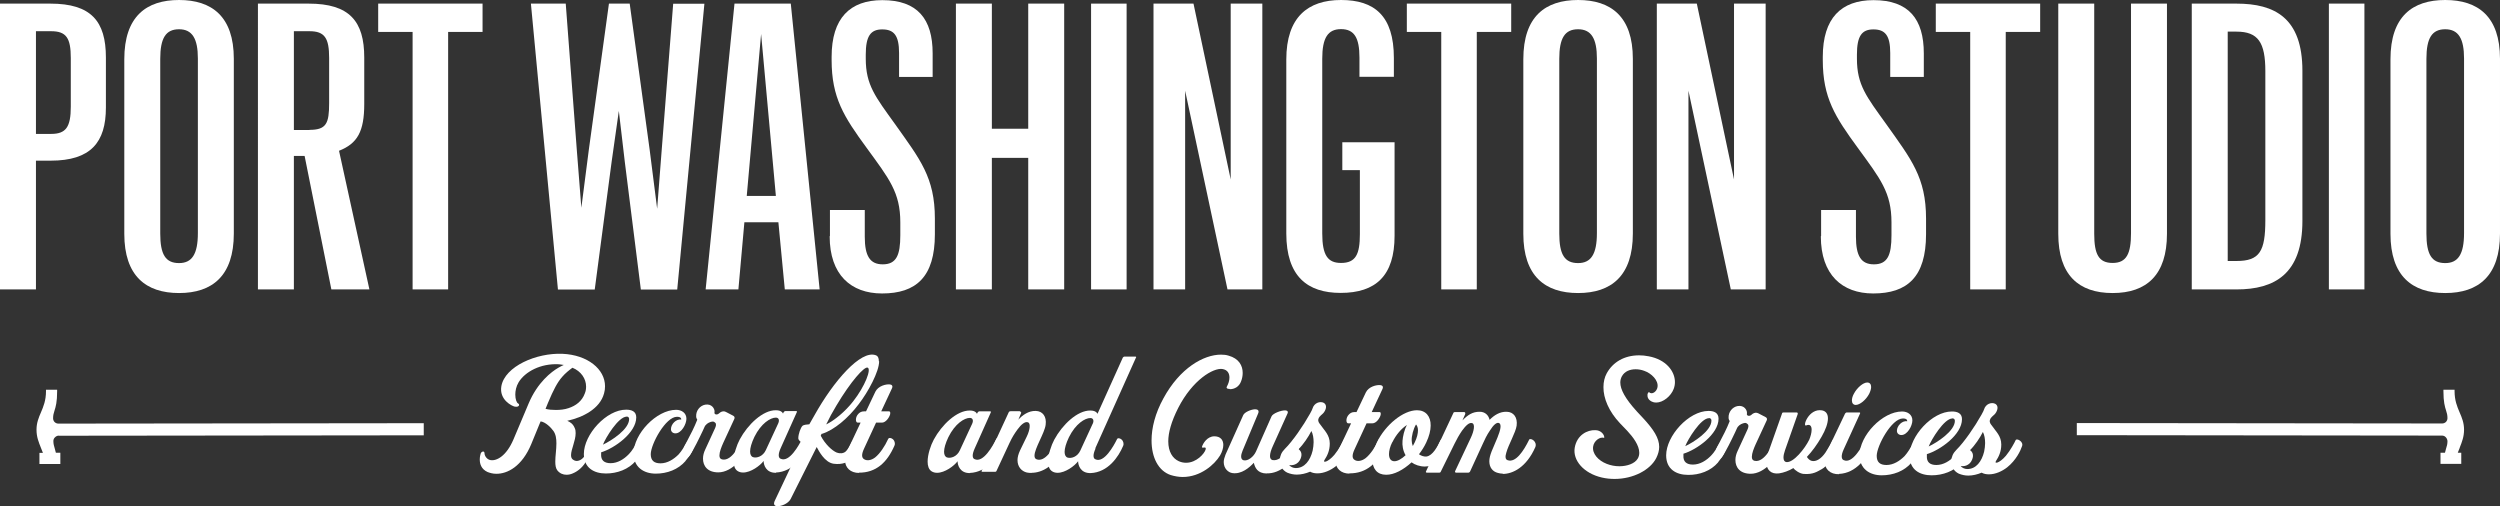 <?xml version="1.0" encoding="UTF-8"?><svg id="Layer_2" xmlns="http://www.w3.org/2000/svg" viewBox="0 0 179.41 36.34"><rect x="0" y="0" width="179.41" height="36.34" fill="#333333" stroke="none"/><defs><style>.cls-1{fill:#fff;}</style></defs><g id="Layer_1-2"><g><path class="cls-1" d="M176.52,32.12c.16-.4,.31-.78,.31-1.28,0-.49-.15-.86-.32-1.25-.18-.42-.36-.86-.36-1.51v-.11h-.8v.1c0,.77,.1,1.11,.19,1.39,.06,.18,.1,.33,.1,.55,0,.1-.04,.2-.11,.27-.07,.07-.17,.11-.27,.11l-26.22-.03v.87l26.21,.03c.1,0,.2,.04,.27,.12,.07,.07,.11,.17,.12,.27,0,.22-.04,.36-.1,.54-.02,.08-.05,.18-.08,.3h-.32v.8h1.49v-.8h-.25c.05-.14,.1-.27,.15-.38ZM4.2,31.27l26.21-.03v-.87l-26.22,.03c-.1,0-.2-.04-.27-.11-.07-.07-.11-.17-.11-.27,0-.22,.04-.36,.1-.55,.09-.28,.19-.62,.19-1.39v-.11h-.8v.11c0,.65-.18,1.09-.36,1.51-.17,.39-.32,.76-.32,1.25,0,.51,.15,.88,.31,1.28,.04,.11,.1,.24,.15,.38h-.25v.8h1.5v-.81h-.32c-.03-.12-.06-.23-.08-.3-.05-.18-.1-.32-.1-.54,0-.1,.04-.2,.12-.27,.07-.07,.17-.12,.27-.12Z"/><g><path class="cls-1" d="M40.71,30.2c.19,.08,.41,.21,.53,.51,.06,.12,.07,.24,.07,.38,0,.54-.33,1.16-.33,1.57,0,.15,.04,.28,.18,.35,.23,.16,.56,.03,.76-.24,.15-.21,.35-.09,.18,.27-.22,.43-.6,.77-.99,.93-.15,.07-.31,.1-.46,.1-.25,0-.48-.1-.65-.31-.12-.15-.15-.38-.15-.64,0-.39,.08-.86,.08-1.3,0-.34-.04-.65-.22-.9-.18-.25-.56-.63-.91-.68,0,0,.02-.08-.67,1.62-.67,1.62-1.72,2.15-2.52,2.14-.24,0-.45-.06-.63-.13-.45-.21-.55-.59-.55-.89,0-.19,.04-.34,.06-.41,.02-.1,.1-.15,.17-.17,.05,0,.11,.03,.11,.12,0,.19,.17,.46,.44,.5,.43,.07,1.13-.29,1.64-1.49l1.08-2.56c.64-1.53,1.64-2.29,2.14-2.58,.15-.09,.28-.15,.39-.2-.11-.02-.23-.03-.35-.05-1.32-.07-2.43,.54-2.89,1.29-.18,.3-.24,.62-.24,.89,0,.33,.1,.59,.2,.63,.11,.06,.09,.17-.01,.22-.06,.02-.13,.03-.23,.01-.2-.04-1.13-.49-.96-1.47,.26-1.42,2.51-2.4,4.39-2.32,1.8,.08,3.05,1.1,3.05,2.33,0,.17-.02,.34-.07,.51-.3,1.12-1.54,1.72-2.61,1.96Zm1.35-2.46c0-.56-.36-1.1-.98-1.35-.23,.17-.51,.39-.74,.66-.34,.39-.62,.92-1.01,1.85l-.18,.44c.22,.06,.48,.08,.74,.08,.3,0,.62-.03,.91-.13,.52-.17,.97-.5,1.17-1.06,.07-.17,.09-.33,.09-.49Z"/><path class="cls-1" d="M45.63,33.07c-.53,.62-1.34,.91-2.15,.91-.86,0-1.58-.41-1.58-1.4,0-1.4,1.62-3.19,3.04-3.18,.38,0,.72,.12,.72,.55,0,1.11-1.56,2.22-2.52,2.51v.12c-.03,.46,.23,.66,.68,.66,.51,0,.96-.29,1.3-.64,.25-.25,.39-.53,.58-.83,.03-.06,.07-.1,.14-.1,.19,0,.34,.2,.34,.39,0,.31-.37,.77-.55,1.01Zm-.66-3.17c-.59,0-1.52,1.53-1.7,2.01,.6-.28,1.88-1.1,1.88-1.84,0-.11-.07-.18-.19-.18Z"/><path class="cls-1" d="M49.2,33.08c-.53,.62-1.33,.91-2.14,.91-.87,0-1.59-.47-1.59-1.45,0-1.4,1.64-3.13,3.05-3.13,.39,0,.74,.22,.74,.64,0,.39-.36,1.05-.79,1.05-.18,0-.32-.12-.32-.3,0-.37,.38-.75,.74-.69,0-.18-.18-.2-.31-.2-.81,0-1.87,1.95-1.88,2.68,0,.46,.24,.66,.7,.66,.5,0,.95-.29,1.3-.64,.24-.27,.38-.53,.57-.83,.03-.06,.08-.1,.14-.1,.19,0,.35,.2,.35,.39,0,.31-.37,.77-.57,1.01Z"/><path class="cls-1" d="M51.56,33.9c-.79,0-1.11-.46-1.11-.99,0-.22,.06-.44,.16-.65l.7-1.52c.06-.13,.12-.31,.02-.4-.11-.1-.15-.11-.33-.06-.19,.06-.37,.18-.45,.38,0,0-.19,.43-.36,.76-.26,.54-.63,1.22-.77,1.36-.02,.02-.04,.03-.07,.03-.08-.02-.17-.13-.21-.22-.05-.12-.09-.28-.07-.43,.01-.03,.01-.07,.03-.1,.03-.09,.25-.46,.58-1.13,.12-.24,.27-.57,.36-.81-.04-.06-.08-.14-.08-.24-.02-.41,.27-.77,.65-.84,.47-.08,.68,.29,.67,.5-.01,.07-.01,.09,0,.13,.02,.05,.1,.1,.22,.06,.09-.04,.18-.13,.18-.13,.14-.09,.28-.11,.41-.04l.52,.27c.1,.05,.13,.13,.09,.23l-.8,1.73c-.13,.29-.27,.64-.27,.89,0,.15,.04,.25,.19,.29,.74,.17,1.35-1.23,1.53-1.54,.04-.08,.21,0,.31,.11,.1,.11,.18,.29,.1,.46-.31,.74-1.19,1.9-2.22,1.9Z"/><path class="cls-1" d="M55.7,33.93c-.73,.02-.9-.57-.9-.85-.25,.34-.92,.83-1.47,.83-.14,0-.28-.03-.4-.11-.2-.13-.28-.39-.28-.69,0-.52,.22-1.17,.44-1.58,.57-1.06,1.65-2.1,2.59-2.09,.44,0,.51,.24,.51,.24l.05-.1s.06-.08,.11-.08h.79c.07,0,.06,.05,.03,.11l-1.14,2.54c-.21,.46-.17,.71-.01,.77,.62,.3,1.32-.97,1.55-1.44,.05-.12,.23-.07,.34,.03,.09,.08,.18,.28,.1,.45-.33,.78-1.09,1.9-2.33,1.95Zm.15-3.55c.11-.25,.02-.41-.17-.41-.39,0-1.06,.41-1.54,1.38-.21,.44-.31,.8-.31,1.05,0,.22,.08,.37,.22,.41,.25,.08,.7-.05,.91-.51l.89-1.92Z"/><path class="cls-1" d="M63.09,25.93c0,.73-.78,2.19-1.47,3.08-.75,1-1.76,1.85-2.62,2.12h-.04l-.06,.14c.31,.6,.81,1.07,1.15,1.21,.22,.08,.46,.07,.63-.07,.13-.11,.31-.4,.44-.67,.1-.22,.58,.21,.46,.45-.14,.3-.48,1.26-1.76,1.09-.65-.1-1.07-.94-1.21-1.2l-1.87,3.73c-.17,.34-.73,.56-1.02,.51-.15-.03-.23-.14-.12-.38l1.97-4.17c-.13-.06-.28-.19-.28-.32,0-.29,.16-.76,.31-.9,.09-.07,.34-.09,.48-.1l.36-.63c1.39-2.49,3.33-4.71,4.4-4.33,.17,.06,.23,.21,.23,.43Zm-3.07,3.18c-.28,.46-.52,.91-.73,1.35,.59-.29,1.35-.91,1.93-1.65,.87-1.11,1.33-2.34,1.04-2.43-.24-.08-1.2,.98-2.24,2.73Z"/><path class="cls-1" d="M61.65,33.94c-.61,0-1.01-.37-1.01-.92,0-.21,.06-.44,.18-.7l.94-1.99h-.21c-.17,0-.18-.4,.05-.63,.09-.1,.22-.18,.41-.18h.14l.67-1.41c.2-.41,.76-.56,1.06-.52,.13,.02,.21,.11,.13,.28l-.77,1.65h.56c.09,0,.1,.09,.08,.21-.06,.23-.31,.6-.59,.6h-.42l-.85,1.84c-.22,.46-.17,.67-.03,.77,.2,.15,.52,.11,.81-.11,.34-.27,.7-.8,.94-1.33,.06-.12,.24-.07,.35,.03,.09,.08,.18,.28,.1,.45-.53,1.22-1.33,1.95-2.56,1.94Z"/><path class="cls-1" d="M69.62,33.95c-.73,.02-.9-.57-.9-.85-.25,.34-.92,.83-1.47,.83-.14,0-.28-.03-.4-.11-.2-.13-.28-.39-.28-.69,0-.52,.22-1.17,.44-1.58,.57-1.06,1.65-2.1,2.59-2.09,.44,0,.51,.24,.51,.24l.05-.1s.06-.08,.11-.08h.79c.07,0,.06,.05,.03,.11l-1.14,2.55c-.21,.46-.17,.71-.01,.77,.62,.3,1.32-.97,1.55-1.44,.05-.12,.23-.07,.34,.03,.09,.08,.18,.28,.1,.45-.33,.79-1.09,1.9-2.33,1.95Zm.15-3.55c.11-.25,.02-.41-.17-.41-.39,0-1.06,.41-1.54,1.38-.21,.44-.31,.8-.31,1.05,0,.22,.08,.37,.22,.41,.25,.08,.7-.05,.91-.51l.89-1.92Z"/><path class="cls-1" d="M74.02,33.94c-.12,0-.23-.01-.33-.03-.38-.09-.67-.41-.67-.89,0-.2,.06-.43,.18-.69l.48-.99c.24-.49,.29-.96,.1-1.03-.21-.09-.5,.15-.76,.51-.21,.29-.38,.55-.57,.96l-.92,1.98c-.03,.08-.06,.1-.14,.1h-.88c-.09,0-.08-.06-.05-.1l1.92-4.15c.02-.07,.07-.1,.17-.1h.63s.13,.06,.1,.13l-.2,.48c.27-.31,.73-.65,1.25-.63,.49,.01,.79,.4,.71,.99-.07,.59-.8,1.7-.8,2.22,0,.13,.04,.23,.17,.27,.56,.18,1.12-.64,1.53-1.49,.04-.08,.21-.03,.33,.08,.11,.1,.19,.27,.11,.46-.64,1.45-1.63,1.91-2.34,1.91Z"/><path class="cls-1" d="M78.62,32.19c-.21,.46-.17,.71-.01,.77,.62,.3,1.32-.97,1.55-1.44,.05-.12,.23-.07,.34,.03,.09,.08,.18,.28,.1,.45-.33,.79-1.09,1.9-2.33,1.95-.73,.02-.9-.57-.9-.85-.25,.34-.92,.83-1.47,.83-.14,0-.28-.03-.4-.11-.2-.13-.28-.39-.28-.69,0-.52,.22-1.17,.44-1.58,.57-1.06,1.65-2.1,2.59-2.09,.44,0,.51,.24,.51,.24l1.82-4.04s.06-.07,.11-.07h.79c.07,0,.07,.05,.03,.1l-2.91,6.49Zm-.2-1.78c.11-.25,.02-.41-.17-.41-.39,0-1.06,.41-1.54,1.38-.21,.44-.31,.8-.31,1.05,0,.22,.08,.37,.22,.41,.25,.08,.7-.05,.91-.51l.89-1.93Z"/><path class="cls-1" d="M88.24,27.91c-.11,0-.19-.02-.21-.08-.01-.02-.01-.05,.02-.1,.1-.18,.18-.41,.18-.63,0-.3-.13-.56-.51-.62-.65-.09-2.13,.77-3.17,2.8-.5,.99-.71,1.78-.71,2.39,0,.75,.31,1.23,.76,1.43,.18,.08,.35,.11,.52,.11,.74,0,1.32-.66,1.4-.95,.04-.14-.03-.16-.12-.14-.04,0-.1,.01-.12,0-.02,0-.03-.02-.02-.06,.07-.24,.37-.74,.88-.75,.46,0,.65,.28,.65,.62,0,.23-.09,.51-.23,.75-.41,.68-1.42,1.55-2.68,1.55-.28,0-.58-.05-.87-.14-.86-.29-1.37-1.23-1.37-2.48,0-.9,.26-1.95,.85-3.02,1.18-2.18,2.89-3.14,4.13-3.14,.2,0,.38,.02,.54,.07,.76,.21,1.02,.73,1.02,1.24,0,.21-.04,.41-.11,.59-.14,.41-.49,.58-.81,.58Z"/><path class="cls-1" d="M90.9,33.98c-.66-.01-.84-.42-.92-.77-.32,.35-.89,.84-1.54,.74-.29-.04-.62-.32-.62-.79,0-.15,.05-.34,.13-.54l1.27-2.83c.1-.22,.57-.41,.85-.42,.19,0,.31,.09,.22,.3l-1.12,2.68c-.07,.17-.1,.3-.1,.41,0,.16,.07,.24,.17,.27,.31,.08,.73-.25,.9-.64l1.11-2.51c.09-.21,.68-.44,.99-.43,.14,.01,.23,.08,.15,.24l-1.05,2.33c-.12,.26-.2,.52-.2,.71,0,.15,.06,.27,.21,.29,.69,.1,1.27-1.07,1.45-1.44,.09-.15,.26-.11,.37,.01,.1,.12,.17,.3,.1,.46-.44,1.1-1.39,1.95-2.36,1.92Z"/><path class="cls-1" d="M95.85,33.47c-.36,.28-.84,.5-1.3,.5-.19,0-.37-.03-.53-.12-.31,.13-.64,.21-.96,.21-.23,0-.46-.05-.68-.14-.35-.17-.56-.52-.54-.91,.02-.3,.12-.55,.37-.8,.55-.54,1.32-1.66,1.8-2.52,.13-.24,.16-.3,.18-.37,.12-.41,.54-.55,.81-.41,.2,.12,.2,.36,.07,.59-.08,.15-.18,.22-.27,.3-.08,.08-.15,.14-.19,.28-.04,.2,.08,.3,.18,.44,.24,.36,.64,.69,.64,1.31,0,.52-.19,.89-.38,1.18-.03,.05-.04,.09-.02,.11,.01,.02,.07,.02,.13,0,.14-.05,.37-.21,.6-.48,.33-.4,.63-.96,.7-1.12,.07-.17,.59,.1,.46,.43-.11,.33-.43,1.01-1.07,1.52Zm-1.58-1.73c0-.32-.05-.6-.16-.81-.21,.42-.58,.97-.92,1.3,.13,.1,.31,.31,.14,.7-.18,.43-.61,.49-.81,.44,.08,.13,.29,.22,.46,.22,.64,.01,1.05-.55,1.22-1.25,.04-.21,.07-.41,.07-.61Z"/><path class="cls-1" d="M96.85,33.99c-.61,0-1.01-.37-1.01-.92,0-.21,.06-.44,.18-.7l.94-1.99h-.21c-.17,0-.18-.4,.05-.63,.09-.1,.22-.18,.41-.18h.14l.67-1.41c.2-.41,.76-.56,1.06-.52,.13,.02,.21,.11,.13,.28l-.77,1.65h.56c.09,0,.1,.09,.08,.21-.06,.23-.31,.6-.59,.6h-.42l-.85,1.84c-.22,.46-.17,.67-.03,.77,.2,.15,.52,.11,.81-.11,.34-.27,.7-.8,.94-1.33,.06-.12,.24-.07,.35,.03,.09,.08,.18,.28,.1,.45-.53,1.22-1.33,1.95-2.56,1.94Z"/><path class="cls-1" d="M103.15,33.16c-.25,.22-.58,.32-.9,.32-.35,0-.71-.12-.95-.3-.59,.54-1.26,.9-1.83,.89-.64,0-.98-.43-.98-1.09,0-.35,.1-.77,.32-1.23,.61-1.27,1.9-2.31,2.88-2.31,.63,0,.99,.44,.98,1.1,0,.35-.11,.78-.32,1.22-.14,.3-.32,.58-.52,.84,.18,.12,.36,.18,.55,.16,.43-.07,.76-.67,1-1.17,.06-.11,.14-.12,.23-.09,.15,.07,.31,.28,.26,.45-.03,.19-.39,.9-.73,1.21Zm-3.24-1.42c-.16,.32-.23,.62-.23,.85,0,.31,.13,.51,.39,.51,.23,0,.52-.17,.8-.43-.19-.33-.25-.71-.22-1.04,.02-.27,.12-.79,.32-1.13-.38,.23-.79,.7-1.05,1.24Zm1.4-.12c0,.13,.03,.27,.08,.39,.04-.09,.1-.18,.14-.27,.16-.33,.23-.63,.23-.86,0-.19-.06-.33-.14-.42-.2,.32-.33,.87-.31,1.16Z"/><path class="cls-1" d="M107.84,33.99c-.12,0-.23-.02-.34-.05-.37-.09-.62-.38-.62-.84,0-.21,.06-.44,.17-.72l.41-.97c.23-.56,.31-.96,.12-1.05-.17-.08-.41,.14-.66,.54-.22,.32-.38,.66-.5,.93,0,0-.83,1.81-.9,1.96-.02,.05-.06,.13-.15,.13h-.87c-.08,0-.1-.06-.07-.12l1.13-2.4c.23-.49,.3-.96,.1-1.03-.21-.09-.48,.18-.74,.54-.2,.29-.39,.63-.53,.92l-.98,1.99c-.03,.08-.06,.1-.14,.1h-.86c-.1,0-.09-.06-.07-.1l1.95-4.16c.02-.07,.06-.09,.15-.09h.63c.08,0,.11,.08,.07,.17l-.19,.43c.38-.39,.73-.63,1.25-.62,.35,0,.62,.22,.7,.58,.32-.33,.74-.6,1.23-.58,.49,.01,.79,.4,.71,1-.07,.49-.58,1.35-.74,1.93-.09,.29-.08,.5,.11,.55,.56,.18,1.12-.64,1.53-1.48,.04-.08,.21-.04,.33,.07,.11,.1,.19,.28,.11,.47-.64,1.45-1.62,1.92-2.33,1.92Z"/><path class="cls-1" d="M118.85,28.89c-.11,0-.21-.02-.31-.07-.29-.14-.32-.36-.31-.49,0-.07,.03-.12,.07-.17,.02-.01,.03-.04,.04-.02,.21,.22,.56-.04,.61-.36,.08-.48-.43-.99-.96-1.17-.19-.07-.4-.11-.61-.11-.4,0-.79,.14-.99,.51-.07,.13-.11,.28-.11,.44,0,.49,.34,1.15,1.2,2.09l.43,.46c.76,.82,1.16,1.44,1.16,2.07,0,.25-.07,.52-.21,.8-.43,.85-1.64,1.5-2.99,1.5-.3,0-.61-.03-.91-.1-1.31-.3-2.11-1.24-1.95-2.15,.16-.9,.9-1.28,1.49-1.25,.35,.01,.55,.24,.61,.41,.03,.09,.02,.13,.01,.14h-.01c-.29-.09-.72,.21-.78,.62-.08,.51,.36,1.01,.98,1.25,.28,.11,.59,.17,.9,.17,.56,0,1.11-.19,1.32-.55,.08-.13,.11-.28,.11-.42,0-.53-.44-1.12-.86-1.57l-.51-.53c-.81-.85-1.21-1.81-1.2-2.61,0-.37,.08-.71,.24-1,.44-.79,1.25-1.28,2.32-1.28,.22,0,.44,.02,.69,.07,1.24,.23,1.88,1.07,1.88,1.85,0,.17-.03,.33-.09,.49-.19,.51-.75,.98-1.26,.98Z"/><path class="cls-1" d="M123.3,33.18c-.53,.62-1.34,.91-2.15,.9-.86,0-1.58-.41-1.58-1.4,0-1.4,1.62-3.19,3.04-3.19,.38,0,.72,.12,.72,.56,0,1.11-1.56,2.22-2.52,2.51v.12c-.03,.46,.23,.66,.68,.66,.51,0,.96-.29,1.3-.64,.25-.25,.39-.53,.58-.83,.03-.06,.07-.1,.14-.1,.19,0,.34,.2,.34,.39,0,.31-.37,.77-.55,1.01Zm-.66-3.17c-.59,0-1.52,1.53-1.7,2.01,.6-.28,1.88-1.1,1.88-1.84,0-.11-.07-.18-.19-.18Z"/><path class="cls-1" d="M125.65,34c-.79,0-1.11-.46-1.11-.99,0-.22,.06-.44,.16-.65l.7-1.52c.06-.13,.12-.31,.02-.4-.11-.1-.15-.11-.33-.06-.19,.06-.37,.18-.45,.38,0,0-.19,.43-.36,.76-.26,.54-.63,1.22-.77,1.36-.02,.02-.04,.03-.07,.03-.08-.02-.17-.13-.21-.22-.05-.12-.09-.28-.07-.43,.01-.03,.01-.07,.03-.1,.03-.09,.25-.46,.58-1.13,.12-.24,.27-.57,.36-.81-.04-.06-.08-.14-.08-.24-.02-.41,.27-.77,.65-.84,.47-.08,.68,.29,.67,.5-.01,.07-.01,.09,0,.13,.02,.04,.1,.1,.22,.06,.09-.04,.18-.13,.18-.13,.14-.09,.28-.11,.41-.04l.52,.27c.1,.05,.13,.13,.09,.23l-.8,1.73c-.13,.29-.27,.64-.27,.89,0,.15,.04,.25,.19,.29,.74,.17,1.35-1.23,1.53-1.54,.04-.08,.21,0,.31,.11s.18,.29,.1,.46c-.31,.74-1.19,1.9-2.22,1.9Z"/><path class="cls-1" d="M130.73,33.67c-.28,.15-.6,.4-1.3,.34-.27-.02-.62-.26-.73-.42-.33,.2-.69,.33-1.02,.38-.59,.08-.92-.26-.92-.81,0-.18,.03-.39,.11-.61l1.01-2.86c.01-.06,.04-.09,.11-.09h.95c.06,0,.09,.05,.07,.12l-.91,2.59c-.07,.2-.11,.38-.11,.52,0,.19,.07,.31,.2,.33,.51,.07,1.34-.97,1.65-1.61,.09-.21,.17-.49,.17-.71,0-.25-.1-.43-.39-.31-.29,.12,.18-1.25,1.14-1.08,.29,.06,.42,.27,.42,.58,0,.35-.17,.82-.46,1.32-.32,.56-.68,1.05-1.05,1.44,.08,.12,.19,.24,.33,.28,.32,.09,.69-.14,1-.59,.25-.38,.45-.74,.52-.9,.01-.04,.09-.05,.17-.03,.18,.06,.4,.25,.26,.6-.25,.61-.83,1.31-1.23,1.53Z"/><path class="cls-1" d="M131.98,34.03c-.63,.02-1.04-.36-1.04-.93,0-.21,.05-.44,.17-.69l1.3-2.73s.06-.08,.11-.08h.92c.07,0,.06,.05,.03,.11l-1.16,2.54c-.21,.46-.16,.71,0,.77,.62,.3,1.32-.97,1.54-1.44,.06-.12,.24-.07,.34,.03,.1,.08,.19,.28,.11,.45-.33,.79-1.09,1.9-2.33,1.95Zm1.2-4.97c-.18,0-.28-.13-.28-.32,0-.13,.04-.3,.14-.48,.23-.44,.67-.81,.96-.81,.18,0,.28,.12,.28,.32,0,.13-.05,.31-.14,.49-.23,.44-.67,.8-.97,.8Z"/><path class="cls-1" d="M137.18,33.2c-.53,.62-1.33,.91-2.14,.91-.87,0-1.59-.47-1.59-1.45,0-1.4,1.64-3.13,3.05-3.13,.39,0,.74,.22,.74,.64,0,.39-.36,1.05-.79,1.05-.18,0-.32-.12-.32-.3,0-.37,.38-.75,.74-.69,0-.18-.18-.2-.31-.2-.81,0-1.87,1.95-1.88,2.68,0,.46,.24,.66,.7,.66,.5,0,.95-.29,1.3-.64,.24-.27,.38-.53,.57-.83,.03-.06,.08-.1,.14-.1,.19,0,.35,.2,.35,.39,0,.31-.37,.77-.57,1.01Z"/><path class="cls-1" d="M140.77,33.2c-.53,.62-1.34,.91-2.15,.91-.86,0-1.58-.41-1.58-1.4,0-1.4,1.62-3.19,3.04-3.18,.38,0,.72,.12,.72,.55,0,1.11-1.56,2.22-2.52,2.51v.12c-.03,.46,.23,.66,.68,.66,.51,0,.96-.29,1.3-.64,.25-.25,.39-.53,.58-.83,.03-.06,.07-.1,.14-.1,.19,0,.34,.2,.34,.39,0,.31-.37,.78-.55,1.01Zm-.66-3.17c-.59,0-1.52,1.53-1.7,2.01,.6-.28,1.88-1.11,1.88-1.84,0-.11-.07-.18-.19-.18Z"/><path class="cls-1" d="M144.04,33.54c-.36,.28-.84,.5-1.3,.5-.19,0-.37-.03-.53-.12-.31,.13-.64,.21-.96,.21-.23,0-.46-.05-.68-.14-.35-.17-.56-.52-.54-.91,.02-.3,.12-.55,.37-.8,.55-.54,1.32-1.66,1.8-2.52,.13-.24,.16-.3,.18-.37,.12-.41,.54-.55,.81-.41,.2,.12,.2,.35,.07,.59-.08,.15-.18,.22-.27,.3-.08,.08-.15,.14-.19,.28-.04,.2,.08,.3,.18,.44,.24,.36,.64,.69,.64,1.31,0,.52-.19,.89-.38,1.18-.03,.06-.04,.09-.02,.11,.01,.02,.07,.02,.13,0,.14-.05,.37-.21,.6-.48,.33-.4,.63-.96,.7-1.12,.07-.17,.59,.1,.46,.43-.11,.33-.43,1.01-1.07,1.52Zm-1.58-1.73c0-.32-.05-.6-.16-.81-.21,.42-.58,.97-.92,1.3,.13,.1,.31,.31,.14,.7-.18,.43-.61,.49-.81,.44,.08,.13,.29,.22,.46,.22,.64,.01,1.05-.55,1.22-1.25,.04-.21,.07-.41,.07-.61Z"/></g><g><path class="cls-1" d="M0,.26H3.61c2.93,0,3.99,1.26,3.99,3.87v3.59c0,2.5-1.09,3.81-3.96,3.81h-1.06v9.24H0V.26ZM3.67,9.61c1.06,0,1.41-.49,1.41-1.95v-3.5c0-1.43-.32-1.92-1.41-1.92h-1.09v7.37h1.09Z"/><path class="cls-1" d="M8.92,16.78V4.25c0-3.07,1.58-4.25,3.93-4.25s3.93,1.18,3.93,4.22v12.54c0,3.04-1.55,4.27-3.93,4.27s-3.93-1.23-3.93-4.25Zm5.28-.06V4.19c0-1.41-.4-2.09-1.35-2.09s-1.35,.63-1.35,2.12v12.54c0,1.49,.37,2.12,1.35,2.12,.92,0,1.35-.63,1.35-2.15Z"/><path class="cls-1" d="M18.51,.26h3.64c2.93,0,3.99,1.26,3.99,3.87v3.33c0,1.98-.49,2.84-1.81,3.36l2.18,9.95h-2.73l-1.92-9.58h-.77v9.58h-2.58V.26Zm3.7,9.06c1.21,0,1.41-.46,1.41-1.92v-3.24c0-1.43-.32-1.92-1.41-1.92h-1.12v7.09h1.12Z"/><path class="cls-1" d="M29.61,2.29h-2.47V.26h7.49V2.29h-2.47V20.77h-2.55V2.29Z"/><path class="cls-1" d="M38.1,.26h2.5l.8,10.58,.32,4.07,.54-4.19L43.7,.26h1.49l1.43,10.47,.54,4.25,.32-4.13,.83-10.58h2.24l-1.95,20.51h-2.61l-1.15-9.15-.43-3.67-.52,3.67-1.21,9.15h-2.64L38.1,.26Z"/><path class="cls-1" d="M55.86,15.95h-2.44l-.43,4.82h-2.35L52.71,.26h4.04l2.07,20.51h-2.5l-.46-4.82Zm-2.27-1.89h2.09l-1.06-11.62-1.03,11.62Z"/><path class="cls-1" d="M59.56,16.93v-1.86h2.5v1.92c0,1.38,.37,1.98,1.29,1.98,.98,0,1.26-.66,1.26-2.09v-.92c0-2.15-.8-3.13-2.41-5.34-1.64-2.24-2.52-3.61-2.52-6.31v-.23c0-2.78,1.32-4.07,3.64-4.07,2.52,0,3.61,1.35,3.61,3.82v1.69h-2.41v-1.72c0-1.26-.37-1.69-1.21-1.69s-1.18,.49-1.18,1.81v.29c0,1.89,.69,2.73,2.09,4.68,1.81,2.55,2.87,3.84,2.87,6.8v1.12c0,3.07-1.35,4.25-3.79,4.25-2.24,0-3.76-1.35-3.76-4.1Z"/><path class="cls-1" d="M68.6,.26h2.58V9.24h2.61V.26h2.58V20.77h-2.58V11.33h-2.61v9.44h-2.58V.26Z"/><path class="cls-1" d="M78.3,.26h2.55V20.77h-2.55V.26Z"/><path class="cls-1" d="M82.78,.26h2.87l2.67,12.62V.26h2.27V20.77h-2.5l-3.04-14.26v14.26h-2.27V.26Z"/><path class="cls-1" d="M96.32,10.21h3.76v6.71c0,2.87-1.35,4.1-3.87,4.1-2.38,0-3.9-1.18-3.9-4.27V4.27c0-3.04,1.55-4.27,3.93-4.27s3.79,1.12,3.79,4.16v1.35h-2.47v-1.38c0-1.41-.37-2.04-1.32-2.04s-1.35,.63-1.35,2.12v12.54c0,1.58,.4,2.12,1.35,2.12,1.06,0,1.35-.63,1.35-2.07v-4.59h-1.26v-2.01Z"/><path class="cls-1" d="M103.43,2.29h-2.47V.26h7.49V2.29h-2.47V20.77h-2.55V2.29Z"/><path class="cls-1" d="M109.32,16.78V4.25c0-3.07,1.58-4.25,3.93-4.25s3.93,1.18,3.93,4.22v12.54c0,3.04-1.55,4.27-3.93,4.27s-3.93-1.23-3.93-4.25Zm5.28-.06V4.19c0-1.41-.4-2.09-1.35-2.09s-1.35,.63-1.35,2.12v12.54c0,1.49,.37,2.12,1.35,2.12,.92,0,1.35-.63,1.35-2.15Z"/><path class="cls-1" d="M118.9,.26h2.87l2.67,12.62V.26h2.27V20.77h-2.5l-3.04-14.26v14.26h-2.27V.26Z"/><path class="cls-1" d="M130.69,16.93v-1.86h2.5v1.92c0,1.38,.37,1.98,1.29,1.98,.98,0,1.26-.66,1.26-2.09v-.92c0-2.15-.8-3.13-2.41-5.34-1.64-2.24-2.52-3.61-2.52-6.31v-.23c0-2.78,1.32-4.07,3.64-4.07,2.52,0,3.61,1.35,3.61,3.82v1.69h-2.41v-1.72c0-1.26-.37-1.69-1.21-1.69s-1.18,.49-1.18,1.81v.29c0,1.89,.69,2.73,2.09,4.68,1.81,2.55,2.87,3.84,2.87,6.8v1.12c0,3.07-1.35,4.25-3.79,4.25-2.24,0-3.76-1.35-3.76-4.1Z"/><path class="cls-1" d="M141.39,2.29h-2.47V.26h7.49V2.29h-2.47V20.77h-2.55V2.29Z"/><path class="cls-1" d="M155.51,.26V16.78c0,2.95-1.46,4.25-3.9,4.25s-3.9-1.29-3.9-4.25V.26h2.58V16.78c0,1.46,.32,2.09,1.32,2.09s1.32-.66,1.32-2.15V.26h2.58Z"/><path class="cls-1" d="M160.5,.26c2.75,0,4.73,1.03,4.73,4.82V15.86c0,3.79-1.98,4.91-4.73,4.91h-3.21V.26h3.21Zm-.63,2.01V18.73h.63c1.66,0,2.07-.69,2.07-2.93V5.11c0-2.07-.52-2.84-2.07-2.84h-.63Z"/><path class="cls-1" d="M167.13,.26h2.55V20.77h-2.55V.26Z"/><path class="cls-1" d="M171.55,16.78V4.25c0-3.07,1.58-4.25,3.93-4.25s3.93,1.18,3.93,4.22v12.54c0,3.04-1.55,4.27-3.93,4.27s-3.93-1.23-3.93-4.25Zm5.28-.06V4.19c0-1.41-.4-2.09-1.35-2.09s-1.35,.63-1.35,2.12v12.54c0,1.49,.37,2.12,1.35,2.12,.92,0,1.35-.63,1.35-2.15Z"/></g></g></g></svg>